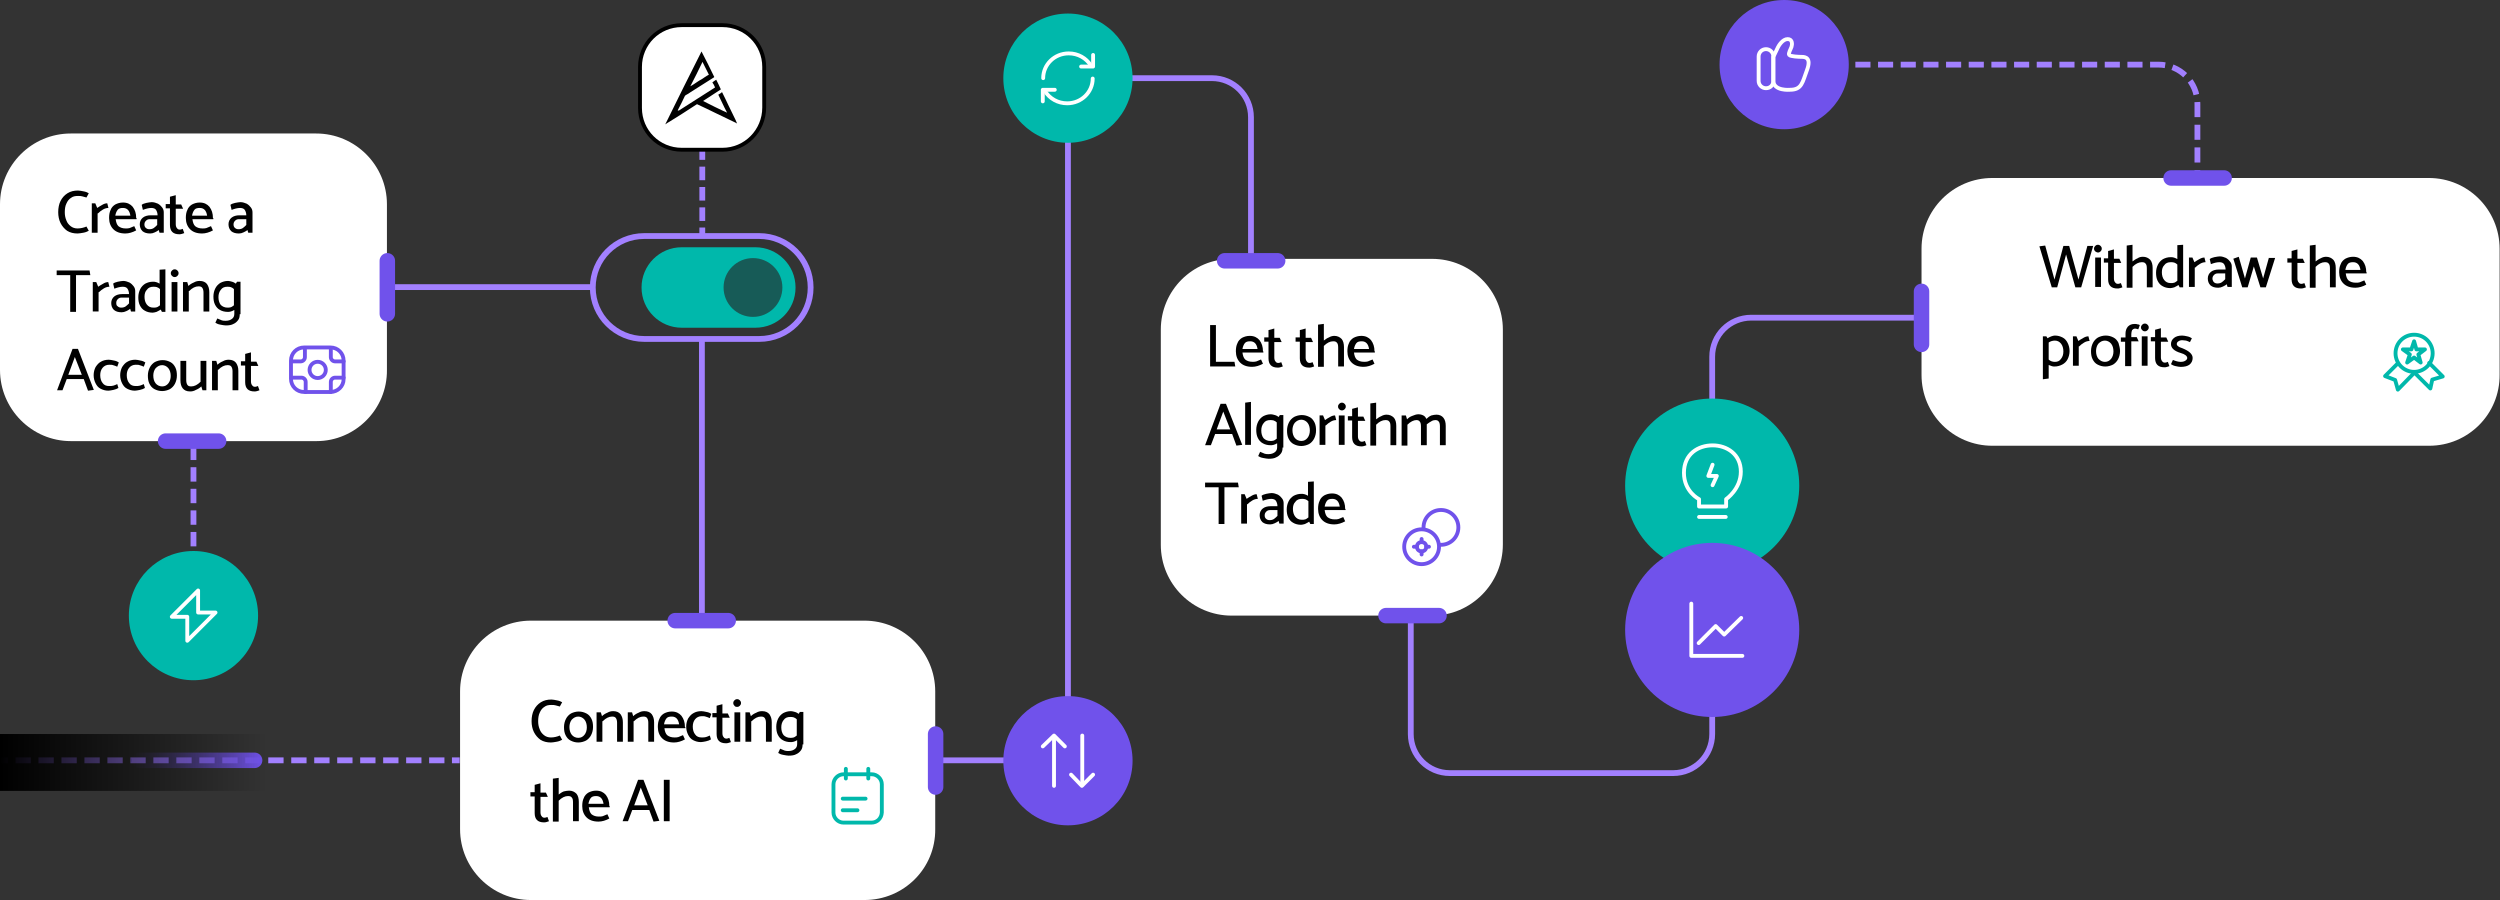 <svg xmlns="http://www.w3.org/2000/svg" xmlns:xlink="http://www.w3.org/1999/xlink" id="Ebene_1" x="0px" y="0px" viewBox="0 0 646.1 232.6" style="enable-background:new 0 0 646.1 232.6;" xml:space="preserve"><rect x="0" y="0" width="646.1" height="232.6" fill="#333333" stroke="none"/><style type="text/css">	.st0{fill:none;stroke:#A280FF;stroke-width:1.5;stroke-miterlimit:10;}	.st1{fill:none;stroke:#A280FF;stroke-width:1.5;stroke-miterlimit:10;stroke-dasharray:3.719,1.859;}	.st2{fill:#FFFFFF;}	.st3{enable-background:new    ;}	.st4{fill:none;stroke:#A280FF;stroke-width:1.5;stroke-linejoin:round;}	.st5{fill:none;stroke:#A280FF;stroke-width:1.5;stroke-linejoin:round;stroke-dasharray:3.959,1.98;}	.st6{fill:none;stroke:#A280FF;stroke-width:1.5;stroke-miterlimit:10;stroke-dasharray:3.906,1.953;}	.st7{fill:none;stroke:#A280FF;stroke-width:1.5;stroke-miterlimit:10;stroke-dasharray:3.509,1.754;}	.st8{fill:none;stroke:#7052EB;stroke-width:4;stroke-linecap:round;stroke-miterlimit:10;}	.st9{fill:none;stroke:url(#SVGID_1_);stroke-width:4;stroke-linecap:round;stroke-miterlimit:10;}	.st10{fill:#00B8AB;enable-background:new    ;}	.st11{fill:#7052EB;}	.st12{fill:#00B8AB;}	.st13{fill:#175B57;}	.st14{fill:#FFFFFF;stroke:#000000;stroke-miterlimit:10;}	.st15{fill:none;stroke:#FFFFFF;stroke-linecap:round;stroke-miterlimit:10;}	.st16{fill:none;stroke:#FFFFFF;stroke-linecap:round;stroke-linejoin:round;stroke-miterlimit:10;}	.st17{fill:none;stroke:#7052EB;stroke-linecap:round;stroke-linejoin:round;stroke-miterlimit:10;}	.st18{fill:none;stroke:#00B8AB;stroke-linecap:round;stroke-linejoin:round;stroke-miterlimit:10;}	.st19{fill:url(#SVGID_00000061450121101233678410000003142441866618802564_);}	.st20{fill:#E9E9E9;}			.st21{fill:none;stroke:url(#SVGID_00000083053607167881358070000012128546891201767298_);stroke-width:4;stroke-linecap:round;stroke-miterlimit:10;}	.st22{fill:url(#SVGID_00000099663086765236366100000010128027890890314147_);}</style><g>	<g>		<line class="st0" x1="50" y1="145.1" x2="50" y2="143.1"></line>		<line class="st1" x1="50" y1="141.2" x2="50" y2="114.3"></line>		<line class="st0" x1="50" y1="113.4" x2="50" y2="111.4"></line>	</g></g><path class="st0" d="M323.3,74.3l0-44c0-5.6-4.5-10.1-10.1-10.1l-25.4,0"></path><path class="st0" d="M364.6,159.1v21.6v9c0,5.6,4.5,10.1,10.1,10.1h21.7h14.3h21.7c5.6,0,10.1-4.5,10.1-10.1v-9"></path><path class="st2" d="M81.8,114H18.3C8.2,114,0,105.7,0,95.6V52.8c0-10.1,8.2-18.3,18.3-18.3h63.4c10.1,0,18.3,8.2,18.3,18.3v42.8 C100.1,105.7,91.9,114,81.8,114z"></path><path class="st2" d="M223.4,232.6h-86.2c-10.1,0-18.3-8.2-18.3-18.3v-35.6c0-10.1,8.2-18.3,18.3-18.3h86.2 c10.1,0,18.3,8.2,18.3,18.3v35.6C241.8,224.4,233.6,232.6,223.4,232.6z"></path><path class="st2" d="M627.8,115.2H514.9c-10.1,0-18.3-8.2-18.3-18.3V64.3c0-10.1,8.2-18.3,18.3-18.3h112.8 c10.1,0,18.3,8.2,18.3,18.3v32.5C646.1,107,637.9,115.2,627.8,115.2z"></path><path class="st2" d="M370.1,159.1h-51.8c-10.1,0-18.3-8.2-18.3-18.3V85.2c0-10.1,8.2-18.3,18.3-18.3h51.8c10.1,0,18.3,8.2,18.3,18.3 v55.5C388.4,150.8,380.2,159.1,370.1,159.1z"></path><g>	<g>		<g transform="translate(629.245, 122.243)">			<g>				<path d="M-606.3-72.3c-0.3-0.2-0.8-0.4-1.4-0.5c-0.5-0.1-1-0.2-1.4-0.2c-1,0-1.9,0.2-2.7,0.7c-0.8,0.5-1.4,1.2-1.8,2     c-0.4,0.8-0.6,1.8-0.6,2.9c0,1,0.2,2,0.6,2.8c0.4,0.8,1,1.5,1.7,2c0.8,0.5,1.7,0.7,2.7,0.7c0.4,0,0.9-0.1,1.5-0.2     c0.6-0.1,1-0.3,1.4-0.5l-0.6-1.1c-0.7,0.3-1.5,0.5-2.3,0.5c-0.7,0-1.3-0.2-1.8-0.6c-0.5-0.4-0.9-0.9-1.1-1.5     c-0.3-0.7-0.4-1.4-0.4-2.1c0-0.8,0.1-1.6,0.4-2.2c0.3-0.7,0.7-1.2,1.2-1.5c0.5-0.4,1.1-0.5,1.8-0.5c0.5,0,0.8,0,1.1,0.1     c0.3,0.1,0.7,0.2,1.1,0.3L-606.3-72.3z"></path>			</g>		</g>	</g>	<g>		<g transform="translate(635.524, 122.243)">			<g>				<path d="M-610.2-67.1c0.4-0.4,0.8-0.7,1.3-1c0.5-0.3,1-0.4,1.4-0.4l-0.3-1.2c-0.4,0-0.8,0.1-1.3,0.4c-0.5,0.3-0.9,0.5-1.3,0.8     l-0.5-1.2h-0.9v7.6h1.5V-67.1z"></path>			</g>		</g>	</g>	<g>		<g transform="translate(639.194, 122.243)">			<g>				<path d="M-604-65.9c0-1.2-0.3-2.1-0.9-2.9c-0.6-0.7-1.4-1.1-2.5-1.1c-0.8,0-1.4,0.2-2,0.5c-0.5,0.3-1,0.8-1.2,1.4     c-0.3,0.6-0.4,1.3-0.4,2.1c0,1.2,0.4,2.2,1.1,2.9c0.7,0.7,1.7,1.1,3.1,1.1c0.9,0,1.9-0.3,2.8-0.8l-0.5-1.1     c-0.5,0.2-0.9,0.4-1.2,0.5c-0.3,0.1-0.6,0.1-1,0.1c-0.8,0-1.4-0.2-1.9-0.6c-0.4-0.4-0.6-1-0.7-1.8h5.4V-65.9z M-609.4-66.5     c0.1-0.6,0.3-1.1,0.6-1.5c0.3-0.4,0.8-0.5,1.4-0.5c1.1,0,1.7,0.7,1.9,2H-609.4z"></path>			</g>		</g>	</g>	<g>		<g transform="translate(644.823, 122.243)">			<g>				<path d="M-607.9-68c0.8-0.3,1.5-0.5,2.2-0.5c0.6,0,1,0.2,1.2,0.5c0.2,0.3,0.4,0.8,0.4,1.4h-1.8c-0.8,0-1.5,0.2-2,0.6     c-0.5,0.4-0.8,1-0.8,1.7c0,0.7,0.2,1.3,0.7,1.8c0.5,0.4,1.1,0.6,2,0.6c0.4,0,0.8-0.1,1.2-0.3c0.4-0.2,0.8-0.4,1-0.6l0.2,0.7h1.1     v-5.2c0-0.5-0.1-0.9-0.4-1.3c-0.3-0.4-0.6-0.7-1.1-1c-0.5-0.2-1-0.4-1.6-0.4c-0.4,0-0.8,0.1-1.4,0.2c-0.5,0.1-1,0.3-1.2,0.5     L-607.9-68z M-607.5-64.2c0-0.4,0.1-0.7,0.4-1c0.3-0.3,0.6-0.4,1-0.4h1.9v1.5c-0.3,0.3-0.6,0.6-0.9,0.8     c-0.3,0.2-0.7,0.3-1.1,0.3c-0.4,0-0.7-0.1-1-0.4C-607.4-63.6-607.5-63.9-607.5-64.2z"></path>			</g>		</g>	</g>	<g>		<g transform="translate(650.323, 122.243)">			<g>				<path d="M-604.9-71.8l-1.5,0.4v1.9h-1.1l0,1.1h1.1v4.3c0,0.8,0.2,1.4,0.6,1.8c0.4,0.4,1,0.6,1.8,0.6c0.2,0,0.4,0,0.7-0.1     c0.2-0.1,0.4-0.1,0.6-0.2l-0.4-1.1c-0.3,0.1-0.5,0.2-0.7,0.2c-0.4,0-0.6-0.1-0.8-0.4c-0.2-0.2-0.3-0.6-0.3-1v-4h1.9l-0.5-1.1     h-1.4V-71.8z"></path>			</g>		</g>	</g>	<g>		<g transform="translate(654.029, 122.243)">			<g>				<path d="M-599-65.9c0-1.2-0.3-2.1-0.9-2.9c-0.6-0.7-1.4-1.1-2.5-1.1c-0.8,0-1.4,0.2-2,0.5c-0.5,0.3-1,0.8-1.2,1.4     c-0.3,0.6-0.4,1.3-0.4,2.1c0,1.2,0.4,2.2,1.1,2.9c0.7,0.7,1.7,1.1,3.1,1.1c0.9,0,1.9-0.3,2.8-0.8l-0.5-1.1     c-0.5,0.2-0.9,0.4-1.2,0.5c-0.3,0.1-0.6,0.1-1,0.1c-0.8,0-1.4-0.2-1.9-0.6c-0.4-0.4-0.6-1-0.7-1.8h5.4V-65.9z M-604.4-66.5     c0.1-0.6,0.3-1.1,0.6-1.5c0.3-0.4,0.8-0.5,1.4-0.5c1.1,0,1.7,0.7,1.9,2H-604.4z"></path>			</g>		</g>	</g>	<g>		<g transform="translate(662.054, 122.243)">			<g>				<path d="M-602.2-68c0.8-0.3,1.5-0.5,2.2-0.5c0.6,0,1,0.2,1.2,0.5c0.2,0.3,0.4,0.8,0.4,1.4h-1.8c-0.8,0-1.5,0.2-2,0.6     c-0.5,0.4-0.8,1-0.8,1.7c0,0.7,0.2,1.3,0.7,1.8c0.5,0.4,1.1,0.6,2,0.6c0.4,0,0.8-0.1,1.2-0.3c0.4-0.2,0.8-0.4,1-0.6l0.2,0.7h1.1     v-5.2c0-0.5-0.1-0.9-0.4-1.3c-0.3-0.4-0.6-0.7-1.1-1c-0.5-0.2-1-0.4-1.6-0.4c-0.4,0-0.8,0.1-1.4,0.2c-0.5,0.1-1,0.3-1.2,0.5     L-602.2-68z M-601.7-64.2c0-0.4,0.1-0.7,0.4-1c0.3-0.3,0.6-0.4,1-0.4h1.9v1.5c-0.3,0.3-0.6,0.6-0.9,0.8     c-0.3,0.2-0.7,0.3-1.1,0.3c-0.4,0-0.7-0.1-1-0.4C-601.6-63.6-601.7-63.9-601.7-64.2z"></path>			</g>		</g>	</g>	<g>		<g transform="translate(629.245, 137.505)">			<g>				<path d="M-614.6-66.4h3.5v9.5h1.5v-9.5h3.7l-0.2-1.2h-8.5V-66.4z"></path>			</g>		</g>	</g>	<g>		<g transform="translate(635.677, 137.505)">			<g>				<path d="M-610.1-62c0.4-0.4,0.8-0.7,1.3-1c0.5-0.3,1-0.4,1.4-0.4l-0.3-1.2c-0.4,0-0.8,0.1-1.3,0.4c-0.5,0.3-0.9,0.5-1.3,0.8     l-0.5-1.2h-0.9v7.6h1.5V-62z"></path>			</g>		</g>	</g>	<g>		<g transform="translate(639.347, 137.505)">			<g>				<path d="M-609.8-62.9c0.8-0.3,1.5-0.5,2.2-0.5c0.6,0,1,0.2,1.2,0.5c0.2,0.3,0.4,0.8,0.4,1.4h-1.8c-0.8,0-1.5,0.2-2,0.6     c-0.5,0.4-0.8,1-0.8,1.7c0,0.7,0.2,1.3,0.7,1.8c0.5,0.4,1.1,0.6,2,0.6c0.4,0,0.8-0.1,1.2-0.3c0.4-0.2,0.8-0.4,1-0.6l0.2,0.7h1.1     v-5.2c0-0.5-0.1-0.9-0.4-1.3c-0.3-0.4-0.6-0.7-1.1-1c-0.5-0.2-1-0.4-1.6-0.4c-0.4,0-0.8,0.1-1.4,0.2c-0.5,0.1-1,0.3-1.2,0.5     L-609.8-62.9z M-609.3-59.2c0-0.4,0.1-0.7,0.4-1c0.3-0.3,0.6-0.4,1-0.4h1.9v1.5c-0.3,0.3-0.6,0.6-0.9,0.8     c-0.3,0.2-0.7,0.3-1.1,0.3c-0.4,0-0.7-0.1-1-0.4C-609.2-58.5-609.3-58.8-609.3-59.2z"></path>			</g>		</g>	</g>	<g>		<g transform="translate(644.847, 137.505)">			<g>				<path d="M-602.1-56.9h-0.9l-0.3-0.6c-0.3,0.2-0.7,0.4-1.1,0.6c-0.4,0.1-0.7,0.2-1,0.2c-0.8,0-1.5-0.2-2-0.5     c-0.6-0.3-1-0.8-1.3-1.4c-0.3-0.6-0.4-1.3-0.4-2.1c0-0.8,0.2-1.5,0.5-2.1c0.3-0.6,0.8-1.1,1.3-1.4c0.6-0.3,1.2-0.5,2-0.5     c0.2,0,0.5,0,0.8,0.1c0.3,0.1,0.6,0.2,0.9,0.4v-3.6l1.5-0.1V-56.9z M-607.5-60.8c0,0.8,0.2,1.5,0.6,2c0.4,0.5,0.9,0.8,1.7,0.8     c0.3,0,0.6,0,0.9-0.1c0.3-0.1,0.5-0.3,0.8-0.5v-4.2c-0.2-0.2-0.5-0.4-0.8-0.5c-0.3-0.1-0.6-0.1-0.9-0.1c-0.7,0-1.3,0.2-1.7,0.8     C-607.3-62.2-607.5-61.6-607.5-60.8z"></path>			</g>		</g>	</g>	<g>		<g transform="translate(650.948, 137.505)">			<g>				<path d="M-605.8-65.9c0.3,0,0.5-0.1,0.7-0.3c0.2-0.2,0.3-0.4,0.3-0.7c0-0.3-0.1-0.5-0.3-0.7c-0.2-0.2-0.4-0.3-0.7-0.3     c-0.3,0-0.5,0.1-0.7,0.3c-0.2,0.2-0.3,0.4-0.3,0.7c0,0.3,0.1,0.5,0.3,0.7C-606.3-66-606.1-65.9-605.8-65.9z M-606.6-64.6v7.6     h1.5v-7.6H-606.6z"></path>			</g>		</g>	</g>	<g>		<g transform="translate(653.191, 137.505)">			<g>				<path d="M-604.3-62.3c0.4-0.4,0.8-0.7,1.2-0.9c0.4-0.2,0.8-0.3,1.2-0.3c0.5,0,0.8,0.1,1,0.4c0.2,0.3,0.3,0.7,0.3,1.2v4.9h1.5v-5     c0-0.9-0.2-1.5-0.6-2.1c-0.4-0.5-1-0.8-1.9-0.8c-0.5,0-1,0.1-1.5,0.4c-0.5,0.2-1,0.5-1.4,0.9l-0.3-1h-1.1v7.6h1.5V-62.3z"></path>			</g>		</g>	</g>	<g>		<g transform="translate(659.257, 137.505)">			<g>				<path d="M-597.3-56.3c0,0.6-0.1,1.1-0.4,1.5c-0.3,0.4-0.7,0.8-1.2,1c-0.5,0.3-1.2,0.4-2,0.4c-0.4,0-0.8-0.1-1.4-0.2     c-0.6-0.1-1-0.3-1.3-0.5l0.5-1.1c0.5,0.2,0.9,0.4,1.2,0.5c0.3,0.1,0.6,0.1,1,0.1c0.7,0,1.2-0.2,1.6-0.5c0.4-0.3,0.6-0.7,0.6-1.3     v-1c-0.3,0.2-0.6,0.3-0.9,0.4c-0.3,0.1-0.6,0.1-0.8,0.1c-0.8,0-1.5-0.2-2-0.5c-0.6-0.3-1-0.8-1.3-1.4c-0.3-0.6-0.4-1.3-0.4-2.1     c0-0.8,0.2-1.5,0.5-2.1c0.3-0.6,0.8-1.1,1.3-1.4c0.6-0.3,1.2-0.5,2-0.5c0.3,0,0.6,0.1,1,0.2s0.7,0.3,1,0.5l0.3-0.5h0.9V-56.3z      M-600.5-58c0.3,0,0.6,0,0.9-0.1c0.3-0.1,0.5-0.3,0.8-0.5v-4.2c-0.2-0.2-0.5-0.4-0.8-0.5c-0.3-0.1-0.6-0.1-0.9-0.1     c-0.7,0-1.3,0.2-1.7,0.8c-0.4,0.5-0.6,1.1-0.6,1.9c0,0.8,0.2,1.5,0.6,2C-601.8-58.3-601.2-58-600.5-58z"></path>			</g>		</g>	</g>	<g>		<g transform="translate(629.245, 152.766)">			<g>				<path d="M-613.1-51.9l1.1-2.9h4.4l1.1,3l1.5-0.2l-4.1-10.6h-1.4l-4,10.7H-613.1z M-609.9-60.5l1.8,4.6h-3.5L-609.9-60.5z"></path>			</g>		</g>	</g>	<g>		<g transform="translate(636.303, 152.766)">			<g>				<path d="M-606-53.5c-0.4,0.2-0.7,0.3-1,0.4c-0.3,0.1-0.7,0.1-1.1,0.1c-0.7,0-1.3-0.2-1.7-0.8c-0.4-0.5-0.6-1.2-0.6-2     c0-0.8,0.2-1.4,0.6-1.9c0.4-0.5,1-0.8,1.7-0.8c0.4,0,0.8,0,1,0.1c0.3,0.1,0.7,0.2,1.1,0.4l0.4-1.1c-0.3-0.2-0.7-0.4-1.3-0.5     c-0.5-0.1-0.9-0.2-1.3-0.2c-0.8,0-1.5,0.2-2,0.5c-0.6,0.3-1,0.8-1.4,1.4c-0.3,0.6-0.5,1.3-0.5,2.1c0,0.8,0.2,1.5,0.5,2.1     c0.3,0.6,0.7,1.1,1.3,1.4c0.6,0.3,1.2,0.5,2,0.5c0.3,0,0.8-0.1,1.3-0.2c0.5-0.1,1-0.3,1.3-0.5L-606-53.5z"></path>			</g>		</g>	</g>	<g>		<g transform="translate(641.46, 152.766)">			<g>				<path d="M-604.3-53.5c-0.4,0.2-0.7,0.3-1,0.4c-0.3,0.1-0.7,0.1-1.1,0.1c-0.7,0-1.3-0.2-1.7-0.8c-0.4-0.5-0.6-1.2-0.6-2     c0-0.8,0.2-1.4,0.6-1.9c0.4-0.5,1-0.8,1.7-0.8c0.4,0,0.8,0,1,0.1c0.3,0.1,0.7,0.2,1.1,0.4l0.4-1.1c-0.3-0.2-0.7-0.4-1.3-0.5     c-0.5-0.1-0.9-0.2-1.3-0.2c-0.8,0-1.5,0.2-2,0.5c-0.6,0.3-1,0.8-1.4,1.4c-0.3,0.6-0.5,1.3-0.5,2.1c0,0.8,0.2,1.5,0.5,2.1     c0.3,0.6,0.7,1.1,1.3,1.4c0.6,0.3,1.2,0.5,2,0.5c0.3,0,0.8-0.1,1.3-0.2c0.5-0.1,1-0.3,1.3-0.5L-604.3-53.5z"></path>			</g>		</g>	</g>	<g>		<g transform="translate(646.617, 152.766)">			<g>				<path d="M-600.9-55.7c0,0.8-0.2,1.5-0.5,2.1c-0.3,0.6-0.8,1.1-1.3,1.4c-0.6,0.3-1.3,0.5-2,0.5c-0.8,0-1.4-0.2-2-0.5     c-0.6-0.3-1-0.8-1.3-1.4c-0.3-0.6-0.4-1.3-0.4-2.1c0-0.8,0.2-1.5,0.5-2.1c0.3-0.6,0.8-1.1,1.3-1.4c0.6-0.3,1.3-0.5,2-0.5     c0.8,0,1.4,0.2,2,0.5c0.6,0.3,1,0.8,1.3,1.4C-601-57.2-600.9-56.5-600.9-55.7z M-604.7-52.9c0.7,0,1.2-0.3,1.6-0.8     c0.4-0.5,0.6-1.2,0.6-1.9c0-0.8-0.2-1.5-0.6-2c-0.4-0.5-1-0.8-1.6-0.8c-0.7,0-1.2,0.3-1.7,0.8c-0.4,0.5-0.6,1.2-0.6,1.9     c0,0.8,0.2,1.5,0.6,2C-606-53.2-605.4-52.9-604.7-52.9z"></path>			</g>		</g>	</g>	<g>		<g transform="translate(652.73, 152.766)">			<g>				<path d="M-600.9-54.1c-0.4,0.4-0.8,0.7-1.2,0.9c-0.4,0.2-0.8,0.3-1.2,0.3c-0.5,0-0.8-0.1-1-0.4c-0.2-0.3-0.3-0.7-0.3-1.3v-4.9     h-1.5v5c0,0.9,0.2,1.6,0.6,2.1c0.4,0.5,1,0.8,1.9,0.8c0.5,0,1-0.1,1.5-0.4c0.5-0.2,1-0.5,1.4-0.9l0.3,1h1v-7.6h-1.5V-54.1z"></path>			</g>		</g>	</g>	<g>		<g transform="translate(658.796, 152.766)">			<g>				<path d="M-602.4-57.2c0.4-0.4,0.8-0.7,1.2-0.9c0.4-0.2,0.8-0.3,1.2-0.3c0.5,0,0.8,0.1,1,0.4c0.2,0.3,0.3,0.7,0.3,1.2v4.9h1.5v-5     c0-0.9-0.2-1.5-0.6-2.1c-0.4-0.5-1-0.8-1.9-0.8c-0.5,0-1,0.1-1.5,0.4c-0.5,0.2-1,0.5-1.4,0.9l-0.3-1h-1.1v7.6h1.5V-57.2z"></path>			</g>		</g>	</g>	<g>		<g transform="translate(664.862, 152.766)">			<g>				<path d="M-600-61.7l-1.5,0.4v1.9h-1.1l0,1.1h1.1v4.3c0,0.8,0.2,1.4,0.6,1.8c0.4,0.4,1,0.6,1.8,0.6c0.2,0,0.4,0,0.7-0.1     c0.2-0.1,0.4-0.1,0.6-0.2l-0.4-1.1c-0.3,0.1-0.5,0.2-0.7,0.2c-0.4,0-0.6-0.1-0.8-0.4c-0.2-0.2-0.3-0.6-0.3-1v-4h1.9l-0.5-1.1     h-1.4V-61.7z"></path>			</g>		</g>	</g></g><g>	<g>		<g transform="translate(720.982, 220.889)">			<g>				<path d="M-575.7-39.4c-0.3-0.2-0.8-0.4-1.4-0.5c-0.5-0.1-1-0.2-1.4-0.2c-1,0-1.9,0.2-2.7,0.7c-0.8,0.5-1.4,1.2-1.8,2     c-0.4,0.8-0.6,1.8-0.6,2.9c0,1,0.2,2,0.6,2.8c0.4,0.8,1,1.5,1.7,2c0.8,0.5,1.7,0.7,2.7,0.7c0.4,0,0.9-0.1,1.5-0.2     c0.6-0.1,1-0.3,1.4-0.5l-0.6-1.1c-0.7,0.3-1.5,0.5-2.3,0.5c-0.7,0-1.3-0.2-1.8-0.6c-0.5-0.4-0.9-0.9-1.1-1.5     c-0.3-0.7-0.4-1.4-0.4-2.1c0-0.8,0.1-1.6,0.4-2.2c0.3-0.7,0.7-1.2,1.2-1.5c0.5-0.4,1.1-0.5,1.8-0.5c0.5,0,0.8,0,1.1,0.1     c0.3,0.1,0.7,0.2,1.1,0.3L-575.7-39.4z"></path>			</g>		</g>	</g>	<g>		<g transform="translate(727.262, 220.889)">			<g>				<path d="M-574-33c0,0.8-0.2,1.5-0.5,2.1c-0.3,0.6-0.8,1.1-1.3,1.4c-0.6,0.3-1.3,0.5-2,0.5c-0.8,0-1.4-0.2-2-0.5     c-0.6-0.3-1-0.8-1.3-1.4c-0.3-0.6-0.4-1.3-0.4-2.1c0-0.8,0.2-1.5,0.5-2.1c0.3-0.6,0.8-1.1,1.3-1.4c0.6-0.3,1.3-0.5,2-0.5     c0.8,0,1.4,0.2,2,0.5c0.6,0.3,1,0.8,1.3,1.4C-574.1-34.5-574-33.8-574-33z M-577.8-30.2c0.7,0,1.2-0.3,1.6-0.8     c0.4-0.5,0.6-1.2,0.6-1.9c0-0.8-0.2-1.5-0.6-2c-0.4-0.5-1-0.8-1.6-0.8c-0.7,0-1.2,0.3-1.7,0.8c-0.4,0.5-0.6,1.2-0.6,1.9     c0,0.8,0.2,1.5,0.6,2C-579.1-30.5-578.5-30.2-577.8-30.2z"></path>			</g>		</g>	</g>	<g>		<g transform="translate(733.376, 220.889)">			<g>				<path d="M-577.6-34.5c0.4-0.4,0.8-0.7,1.2-0.9c0.4-0.2,0.8-0.3,1.2-0.3c0.5,0,0.8,0.1,1,0.4c0.2,0.3,0.3,0.7,0.3,1.2v4.9h1.5v-5     c0-0.9-0.2-1.5-0.6-2.1c-0.4-0.5-1-0.8-1.9-0.8c-0.5,0-1,0.1-1.5,0.4c-0.5,0.2-1,0.5-1.4,0.9l-0.3-1h-1.1v7.6h1.5V-34.5z"></path>			</g>		</g>	</g>	<g>		<g transform="translate(739.444, 220.889)">			<g>				<path d="M-575.6-34.5c0.4-0.4,0.8-0.7,1.2-0.9c0.4-0.2,0.8-0.3,1.2-0.3c0.5,0,0.8,0.1,1,0.4c0.2,0.3,0.3,0.7,0.3,1.2v4.9h1.5v-5     c0-0.9-0.2-1.5-0.6-2.1c-0.4-0.5-1-0.8-1.9-0.8c-0.5,0-1,0.1-1.5,0.4c-0.5,0.2-1,0.5-1.4,0.9l-0.3-1h-1.1v7.6h1.5V-34.5z"></path>			</g>		</g>	</g>	<g>		<g transform="translate(745.511, 220.889)">			<g>				<path d="M-568.5-33c0-1.2-0.3-2.1-0.9-2.9c-0.6-0.7-1.4-1.1-2.5-1.1c-0.8,0-1.4,0.2-2,0.5c-0.5,0.3-1,0.8-1.2,1.4     c-0.3,0.6-0.4,1.3-0.4,2.1c0,1.2,0.4,2.2,1.1,2.9c0.7,0.7,1.7,1.1,3.1,1.1c0.9,0,1.9-0.3,2.8-0.8l-0.5-1.1     c-0.5,0.2-0.9,0.4-1.2,0.5c-0.3,0.1-0.6,0.1-1,0.1c-0.8,0-1.4-0.2-1.9-0.6c-0.4-0.4-0.6-1-0.7-1.8h5.4V-33z M-573.9-33.7     c0.1-0.6,0.3-1.1,0.6-1.5c0.3-0.4,0.8-0.5,1.4-0.5c1.1,0,1.7,0.7,1.9,2H-573.9z"></path>			</g>		</g>	</g>	<g>		<g transform="translate(751.142, 220.889)">			<g>				<path d="M-567.7-30.8c-0.4,0.2-0.7,0.3-1,0.4c-0.3,0.1-0.7,0.1-1.1,0.1c-0.7,0-1.3-0.2-1.7-0.8c-0.4-0.5-0.6-1.2-0.6-2     c0-0.8,0.2-1.4,0.6-1.9c0.4-0.5,1-0.8,1.7-0.8c0.4,0,0.8,0,1,0.1c0.3,0.1,0.7,0.2,1.1,0.4l0.4-1.1c-0.3-0.2-0.7-0.4-1.3-0.5     c-0.5-0.1-0.9-0.2-1.3-0.2c-0.8,0-1.5,0.2-2,0.5c-0.6,0.3-1,0.8-1.4,1.4c-0.3,0.6-0.5,1.3-0.5,2.1c0,0.8,0.2,1.5,0.5,2.1     c0.3,0.6,0.7,1.1,1.3,1.4c0.6,0.3,1.2,0.5,2,0.5c0.3,0,0.8-0.1,1.3-0.2c0.5-0.1,1-0.3,1.3-0.5L-567.7-30.8z"></path>			</g>		</g>	</g>	<g>		<g transform="translate(756.3, 220.889)">			<g>				<path d="M-569.6-38.9l-1.5,0.4v1.9h-1.1l0,1.1h1.1v4.3c0,0.8,0.2,1.4,0.6,1.8c0.4,0.4,1,0.6,1.8,0.6c0.2,0,0.4,0,0.7-0.1     c0.2-0.1,0.4-0.1,0.6-0.2l-0.4-1.1c-0.3,0.1-0.5,0.2-0.7,0.2c-0.4,0-0.6-0.1-0.8-0.4c-0.2-0.2-0.3-0.6-0.3-1v-4h1.9l-0.5-1.1     h-1.4V-38.9z"></path>			</g>		</g>	</g>	<g>		<g transform="translate(760.007, 220.889)">			<g>				<path d="M-569.5-38.2c0.3,0,0.5-0.1,0.7-0.3c0.2-0.2,0.3-0.4,0.3-0.7c0-0.3-0.1-0.5-0.3-0.7c-0.2-0.2-0.4-0.3-0.7-0.3     c-0.3,0-0.5,0.1-0.7,0.3c-0.2,0.2-0.3,0.4-0.3,0.7c0,0.3,0.1,0.5,0.3,0.7C-570-38.2-569.7-38.2-569.5-38.2z M-570.2-36.8v7.6     h1.5v-7.6H-570.2z"></path>			</g>		</g>	</g>	<g>		<g transform="translate(762.25, 220.889)">			<g>				<path d="M-568-34.5c0.4-0.4,0.8-0.7,1.2-0.9c0.4-0.2,0.8-0.3,1.2-0.3c0.5,0,0.8,0.1,1,0.4c0.2,0.3,0.3,0.7,0.3,1.2v4.9h1.5v-5     c0-0.9-0.2-1.5-0.6-2.1c-0.4-0.5-1-0.8-1.9-0.8c-0.5,0-1,0.1-1.5,0.4c-0.5,0.2-1,0.5-1.4,0.9l-0.3-1h-1.1v7.6h1.5V-34.5z"></path>			</g>		</g>	</g>	<g>		<g transform="translate(768.317, 220.889)">			<g>				<path d="M-560.9-28.5c0,0.6-0.1,1.1-0.4,1.5c-0.3,0.4-0.7,0.8-1.2,1c-0.5,0.3-1.2,0.4-2,0.4c-0.4,0-0.8-0.1-1.4-0.2     c-0.6-0.1-1-0.3-1.3-0.5l0.5-1.1c0.5,0.2,0.9,0.4,1.2,0.5c0.3,0.1,0.6,0.1,1,0.1c0.7,0,1.2-0.2,1.6-0.5c0.4-0.3,0.6-0.7,0.6-1.3     v-1c-0.3,0.2-0.6,0.3-0.9,0.4c-0.3,0.1-0.6,0.1-0.8,0.1c-0.8,0-1.5-0.2-2-0.5c-0.6-0.3-1-0.8-1.3-1.4c-0.3-0.6-0.4-1.3-0.4-2.1     c0-0.8,0.2-1.5,0.5-2.1c0.3-0.6,0.8-1.1,1.3-1.4c0.6-0.3,1.2-0.5,2-0.5c0.3,0,0.6,0.1,1,0.2s0.7,0.3,1,0.5l0.3-0.5h0.9V-28.5z      M-564.1-30.2c0.3,0,0.6,0,0.9-0.1c0.3-0.1,0.5-0.3,0.8-0.5v-4.2c-0.2-0.2-0.5-0.4-0.8-0.5c-0.3-0.1-0.6-0.1-0.9-0.1     c-0.7,0-1.3,0.2-1.7,0.8c-0.4,0.5-0.6,1.1-0.6,1.9c0,0.8,0.2,1.5,0.6,2C-565.4-30.5-564.8-30.2-564.1-30.2z"></path>			</g>		</g>	</g>	<g>		<g transform="translate(720.982, 236.235)">			<g>				<path d="M-581.3-33.8l-1.5,0.4v1.9h-1.1l0,1.1h1.1v4.3c0,0.8,0.2,1.4,0.6,1.8c0.4,0.4,1,0.6,1.8,0.6c0.2,0,0.4,0,0.7-0.1     c0.2-0.1,0.4-0.1,0.6-0.2l-0.4-1.1c-0.3,0.1-0.5,0.2-0.7,0.2c-0.4,0-0.6-0.1-0.8-0.4c-0.2-0.2-0.3-0.6-0.3-1v-4h1.9l-0.5-1.1     h-1.4V-33.8z"></path>			</g>		</g>	</g>	<g>		<g transform="translate(724.688, 236.235)">			<g>				<path d="M-577.6-31.9c0.8,0,1.4,0.3,1.9,0.8c0.4,0.5,0.6,1.2,0.6,2.1v5h-1.5v-4.9c0-0.6-0.1-1-0.3-1.2c-0.2-0.3-0.5-0.4-1-0.4     c-0.4,0-0.8,0.1-1.2,0.3c-0.4,0.2-0.8,0.5-1.2,0.9v5.4h-1.5V-35l1.5-0.2v4.3c0.4-0.3,0.8-0.6,1.3-0.8     C-578.5-31.8-578.1-31.9-577.6-31.9z"></path>			</g>		</g>	</g>	<g>		<g transform="translate(730.874, 236.235)">			<g>				<path d="M-573.4-27.9c0-1.2-0.3-2.1-0.9-2.9c-0.6-0.7-1.4-1.1-2.5-1.1c-0.8,0-1.4,0.2-2,0.5c-0.5,0.3-1,0.8-1.2,1.4     c-0.3,0.6-0.4,1.3-0.4,2.1c0,1.2,0.4,2.2,1.1,2.9c0.7,0.7,1.7,1.1,3.1,1.1c0.9,0,1.9-0.3,2.8-0.8l-0.5-1.1     c-0.5,0.2-0.9,0.4-1.2,0.5c-0.3,0.1-0.6,0.1-1,0.1c-0.8,0-1.4-0.2-1.9-0.6c-0.4-0.4-0.6-1-0.7-1.8h5.4V-27.9z M-578.8-28.5     c0.1-0.6,0.3-1.1,0.6-1.5c0.3-0.4,0.8-0.5,1.4-0.5c1.1,0,1.7,0.7,1.9,2H-578.8z"></path>			</g>		</g>	</g>	<g>		<g transform="translate(738.901, 236.235)">			<g>				<path d="M-576.6-24l1.1-2.9h4.4l1.1,3l1.5-0.2l-4.1-10.6h-1.4l-4,10.7H-576.6z M-573.3-32.7l1.8,4.6h-3.5L-573.3-32.7z"></path>			</g>		</g>	</g>	<g>		<g transform="translate(745.96, 236.235)">			<g>				<path d="M-574.4-34.7V-24h1.5v-10.7H-574.4z"></path>			</g>		</g>	</g></g><g>	<g>		<g transform="translate(851.841, 148.104)">			<g>				<path d="M-537.6-64.1h-1.5v10.7h6.5l-0.2-1.2h-4.8V-64.1z"></path>			</g>		</g>	</g>	<g>		<g transform="translate(857.6, 148.104)">			<g>				<path d="M-531.2-57.3c0-1.2-0.3-2.1-0.9-2.9c-0.6-0.7-1.4-1.1-2.5-1.1c-0.8,0-1.4,0.2-2,0.5c-0.5,0.3-1,0.8-1.2,1.4     c-0.3,0.6-0.4,1.3-0.4,2.1c0,1.2,0.4,2.2,1.1,2.9c0.7,0.7,1.7,1.1,3.1,1.1c0.9,0,1.9-0.3,2.8-0.8l-0.5-1.1     c-0.5,0.2-0.9,0.4-1.2,0.5c-0.3,0.1-0.6,0.1-1,0.1c-0.8,0-1.4-0.2-1.9-0.6c-0.4-0.4-0.6-1-0.7-1.8h5.4V-57.3z M-536.5-57.9     c0.1-0.6,0.3-1.1,0.6-1.5c0.3-0.4,0.8-0.5,1.4-0.5c1.1,0,1.7,0.7,1.9,2H-536.5z"></path>			</g>		</g>	</g>	<g>		<g transform="translate(863.23, 148.104)">			<g>				<path d="M-533.9-63.2l-1.5,0.4v1.9h-1.1l0,1.1h1.1v4.3c0,0.8,0.2,1.4,0.6,1.8c0.4,0.4,1,0.6,1.8,0.6c0.2,0,0.4,0,0.7-0.1     c0.2-0.1,0.4-0.1,0.6-0.2l-0.4-1.1c-0.3,0.1-0.5,0.2-0.7,0.2c-0.4,0-0.6-0.1-0.8-0.4c-0.2-0.2-0.3-0.6-0.3-1v-4h1.9l-0.5-1.1     h-1.4V-63.2z"></path>			</g>		</g>	</g>	<g>		<g transform="translate(869.331, 148.104)">			<g>				<path d="M-531.9-63.2l-1.5,0.4v1.9h-1.1l0,1.1h1.1v4.3c0,0.8,0.2,1.4,0.6,1.8c0.4,0.4,1,0.6,1.8,0.6c0.2,0,0.4,0,0.7-0.1     c0.2-0.1,0.4-0.1,0.6-0.2l-0.4-1.1c-0.3,0.1-0.5,0.2-0.7,0.2c-0.4,0-0.6-0.1-0.8-0.4c-0.2-0.2-0.3-0.6-0.3-1v-4h1.9l-0.5-1.1     h-1.4V-63.2z"></path>			</g>		</g>	</g>	<g>		<g transform="translate(873.037, 148.104)">			<g>				<path d="M-528.2-61.3c0.8,0,1.4,0.3,1.9,0.8c0.4,0.5,0.6,1.2,0.6,2.1v5h-1.5v-4.9c0-0.6-0.1-1-0.3-1.2c-0.2-0.3-0.5-0.4-1-0.4     c-0.4,0-0.8,0.1-1.2,0.3c-0.4,0.2-0.8,0.5-1.2,0.9v5.4h-1.5v-10.9l1.5-0.2v4.3c0.4-0.3,0.8-0.6,1.3-0.8     C-529.1-61.2-528.6-61.3-528.2-61.3z"></path>			</g>		</g>	</g>	<g>		<g transform="translate(879.221, 148.104)">			<g>				<path d="M-524-57.3c0-1.2-0.3-2.1-0.9-2.9c-0.6-0.7-1.4-1.1-2.5-1.1c-0.8,0-1.4,0.2-2,0.5c-0.5,0.3-1,0.8-1.2,1.4     c-0.3,0.6-0.4,1.3-0.4,2.1c0,1.2,0.4,2.2,1.1,2.9c0.7,0.7,1.7,1.1,3.1,1.1c0.9,0,1.9-0.3,2.8-0.8l-0.5-1.1     c-0.5,0.2-0.9,0.4-1.2,0.5c-0.3,0.1-0.6,0.1-1,0.1c-0.8,0-1.4-0.2-1.9-0.6c-0.4-0.4-0.6-1-0.7-1.8h5.4V-57.3z M-529.3-57.9     c0.1-0.6,0.3-1.1,0.6-1.5c0.3-0.4,0.8-0.5,1.4-0.5c1.1,0,1.7,0.7,1.9,2H-529.3z"></path>			</g>		</g>	</g>	<g>		<g transform="translate(851.841, 163.365)">			<g>				<path d="M-538.9-48.3l1.1-2.9h4.4l1.1,3l1.5-0.2L-535-59h-1.4l-4,10.7H-538.9z M-535.7-57l1.8,4.6h-3.5L-535.7-57z"></path>			</g>		</g>	</g>	<g>		<g transform="translate(858.898, 163.365)">			<g>				<path d="M-537.1-59.3v10.9h1.5v-11.1L-537.1-59.3z"></path>			</g>		</g>	</g>	<g>		<g transform="translate(861.365, 163.365)">			<g>				<path d="M-529.9-47.7c0,0.6-0.1,1.1-0.4,1.5c-0.3,0.4-0.7,0.8-1.2,1c-0.5,0.3-1.2,0.4-2,0.4c-0.4,0-0.8-0.1-1.4-0.2     c-0.6-0.1-1-0.3-1.3-0.5l0.5-1.1c0.5,0.2,0.9,0.4,1.2,0.5c0.3,0.1,0.6,0.1,1,0.1c0.7,0,1.2-0.2,1.6-0.5c0.4-0.3,0.6-0.7,0.6-1.3     v-1c-0.3,0.2-0.6,0.3-0.9,0.4c-0.3,0.1-0.6,0.1-0.8,0.1c-0.8,0-1.5-0.2-2-0.5c-0.6-0.3-1-0.8-1.3-1.4c-0.3-0.6-0.4-1.3-0.4-2.1     c0-0.8,0.2-1.5,0.5-2.1c0.3-0.6,0.8-1.1,1.3-1.4c0.6-0.3,1.2-0.5,2-0.5c0.3,0,0.6,0.1,1,0.2s0.7,0.3,1,0.5l0.3-0.5h0.9V-47.7z      M-533.1-49.4c0.3,0,0.6,0,0.9-0.1c0.3-0.1,0.5-0.3,0.8-0.5v-4.2c-0.2-0.2-0.5-0.4-0.8-0.5c-0.3-0.1-0.6-0.1-0.9-0.1     c-0.7,0-1.3,0.2-1.7,0.8c-0.4,0.5-0.6,1.1-0.6,1.9c0,0.8,0.2,1.5,0.6,2C-534.4-49.7-533.8-49.4-533.1-49.4z"></path>			</g>		</g>	</g>	<g>		<g transform="translate(867.419, 163.365)">			<g>				<path d="M-527.3-52.1c0,0.8-0.2,1.5-0.5,2.1c-0.3,0.6-0.8,1.1-1.3,1.4c-0.6,0.3-1.3,0.5-2,0.5c-0.8,0-1.4-0.2-2-0.5     c-0.6-0.3-1-0.8-1.3-1.4c-0.3-0.6-0.4-1.3-0.4-2.1s0.2-1.5,0.5-2.1c0.3-0.6,0.8-1.1,1.3-1.4c0.6-0.3,1.3-0.5,2-0.5     c0.8,0,1.4,0.2,2,0.5c0.6,0.3,1,0.8,1.3,1.4C-527.4-53.6-527.3-52.9-527.3-52.1z M-531.1-49.4c0.7,0,1.2-0.3,1.6-0.8     c0.4-0.5,0.6-1.2,0.6-1.9c0-0.8-0.2-1.5-0.6-2c-0.4-0.5-1-0.8-1.6-0.8c-0.7,0-1.2,0.3-1.7,0.8c-0.4,0.5-0.6,1.2-0.6,1.9     c0,0.8,0.2,1.5,0.6,2C-532.4-49.7-531.8-49.4-531.1-49.4z"></path>			</g>		</g>	</g>	<g>		<g transform="translate(873.532, 163.365)">			<g>				<path d="M-530.9-53.4c0.4-0.4,0.8-0.7,1.3-1c0.5-0.3,1-0.4,1.4-0.4l-0.3-1.2c-0.4,0-0.8,0.1-1.3,0.4c-0.5,0.3-0.9,0.5-1.3,0.8     l-0.5-1.2h-0.9v7.6h1.5V-53.4z"></path>			</g>		</g>	</g>	<g>		<g transform="translate(877.203, 163.365)">			<g>				<path d="M-530.4-57.3c0.3,0,0.5-0.1,0.7-0.3c0.2-0.2,0.3-0.4,0.3-0.7c0-0.3-0.1-0.5-0.3-0.7c-0.2-0.2-0.4-0.3-0.7-0.3     c-0.3,0-0.5,0.1-0.7,0.3c-0.2,0.2-0.3,0.4-0.3,0.7c0,0.3,0.1,0.5,0.3,0.7C-530.9-57.4-530.7-57.3-530.4-57.3z M-531.2-56v7.6     h1.5V-56H-531.2z"></path>			</g>		</g>	</g>	<g>		<g transform="translate(879.445, 163.365)">			<g>				<path d="M-528.5-58.1l-1.5,0.4v1.9h-1.1l0,1.1h1.1v4.3c0,0.8,0.2,1.4,0.6,1.8c0.4,0.4,1,0.6,1.8,0.6c0.2,0,0.4,0,0.7-0.1     c0.2-0.1,0.4-0.1,0.6-0.2l-0.4-1.1c-0.3,0.1-0.5,0.2-0.7,0.2c-0.4,0-0.6-0.1-0.8-0.4c-0.2-0.2-0.3-0.6-0.3-1v-4h1.9l-0.5-1.1     h-1.4V-58.1z"></path>			</g>		</g>	</g>	<g>		<g transform="translate(883.151, 163.365)">			<g>				<path d="M-524.8-56.2c0.8,0,1.4,0.3,1.9,0.8c0.4,0.5,0.6,1.2,0.6,2.1v5h-1.5v-4.9c0-0.6-0.1-1-0.3-1.2c-0.2-0.3-0.5-0.4-1-0.4     c-0.4,0-0.8,0.1-1.2,0.3c-0.4,0.2-0.8,0.5-1.2,0.9v5.4h-1.5v-10.9l1.5-0.2v4.3c0.4-0.3,0.8-0.6,1.3-0.8     C-525.7-56.1-525.2-56.2-524.8-56.2z"></path>			</g>		</g>	</g>	<g>		<g transform="translate(889.335, 163.365)">			<g>				<path d="M-518.1-56.2c0.8,0,1.4,0.3,1.8,0.8c0.4,0.5,0.6,1.2,0.6,2.1v5h-1.5v-4.9c0-0.5-0.1-1-0.3-1.2c-0.2-0.3-0.5-0.4-0.9-0.4     c-0.3,0-0.7,0.1-1,0.3c-0.4,0.2-0.8,0.5-1.2,0.8c0,0.1,0,0.2,0,0.4v5h-1.5v-4.9c0-0.5-0.1-1-0.3-1.2c-0.2-0.3-0.5-0.4-0.9-0.4     c-0.3,0-0.7,0.1-1.1,0.3c-0.4,0.2-0.8,0.5-1.2,0.9v5.4h-1.5V-56h1.1l0.3,1c0.4-0.4,0.8-0.7,1.4-0.9c0.5-0.2,1-0.4,1.5-0.4     c0.5,0,0.9,0.1,1.3,0.3c0.4,0.2,0.6,0.5,0.8,0.9c0.4-0.4,0.8-0.7,1.3-0.9C-519-56.1-518.5-56.2-518.1-56.2z"></path>			</g>		</g>	</g>	<g>		<g transform="translate(851.841, 178.627)">			<g>				<path d="M-540.4-52.7h3.5v9.5h1.5v-9.5h3.7l-0.2-1.2h-8.5V-52.7z"></path>			</g>		</g>	</g>	<g>		<g transform="translate(858.273, 178.627)">			<g>				<path d="M-535.9-48.3c0.4-0.4,0.8-0.7,1.3-1c0.5-0.3,1-0.4,1.4-0.4l-0.3-1.2c-0.4,0-0.8,0.1-1.3,0.4c-0.5,0.3-0.9,0.5-1.3,0.8     l-0.5-1.2h-0.9v7.6h1.5V-48.3z"></path>			</g>		</g>	</g>	<g>		<g transform="translate(861.943, 178.627)">			<g>				<path d="M-535.6-49.2c0.8-0.3,1.5-0.5,2.2-0.5c0.6,0,1,0.2,1.2,0.5c0.2,0.3,0.4,0.8,0.4,1.4h-1.8c-0.8,0-1.5,0.2-2,0.6     c-0.5,0.4-0.8,1-0.8,1.7c0,0.7,0.2,1.3,0.7,1.8c0.5,0.4,1.1,0.6,2,0.6c0.4,0,0.8-0.1,1.2-0.3c0.4-0.2,0.8-0.4,1-0.6l0.2,0.7h1.1     v-5.2c0-0.5-0.1-0.9-0.4-1.3c-0.3-0.4-0.6-0.7-1.1-1c-0.5-0.2-1-0.4-1.6-0.4c-0.4,0-0.8,0.1-1.4,0.2c-0.5,0.1-1,0.3-1.2,0.5     L-535.6-49.2z M-535.1-45.4c0-0.4,0.1-0.7,0.4-1c0.3-0.3,0.6-0.4,1-0.4h1.9v1.5c-0.3,0.3-0.6,0.6-0.9,0.8     c-0.3,0.2-0.7,0.3-1.1,0.3c-0.4,0-0.7-0.1-1-0.4C-535-44.8-535.1-45.1-535.1-45.4z"></path>			</g>		</g>	</g>	<g>		<g transform="translate(867.443, 178.627)">			<g>				<path d="M-527.9-43.2h-0.9l-0.3-0.6c-0.3,0.2-0.7,0.4-1.1,0.6c-0.4,0.1-0.7,0.2-1,0.2c-0.8,0-1.5-0.2-2-0.5     c-0.6-0.3-1-0.8-1.3-1.4c-0.3-0.6-0.4-1.3-0.4-2.1c0-0.8,0.2-1.5,0.5-2.1c0.3-0.6,0.8-1.1,1.3-1.4c0.6-0.3,1.2-0.5,2-0.5     c0.2,0,0.5,0,0.8,0.1c0.3,0.1,0.6,0.2,0.9,0.4v-3.6l1.5-0.1V-43.2z M-533.3-47.1c0,0.8,0.2,1.5,0.6,2c0.4,0.5,0.9,0.8,1.7,0.8     c0.3,0,0.6,0,0.9-0.1c0.3-0.1,0.5-0.3,0.8-0.5v-4.2c-0.2-0.2-0.5-0.4-0.8-0.5c-0.3-0.1-0.6-0.1-0.9-0.1c-0.7,0-1.3,0.2-1.7,0.8     C-533.1-48.5-533.3-47.9-533.3-47.1z"></path>			</g>		</g>	</g>	<g>		<g transform="translate(873.544, 178.627)">			<g>				<path d="M-525.9-47.1c0-1.2-0.3-2.1-0.9-2.9c-0.6-0.7-1.4-1.1-2.5-1.1c-0.8,0-1.4,0.2-2,0.5c-0.5,0.3-1,0.8-1.2,1.4     c-0.3,0.6-0.4,1.3-0.4,2.1c0,1.2,0.4,2.2,1.1,2.9c0.7,0.7,1.7,1.1,3.1,1.1c0.9,0,1.9-0.3,2.8-0.8l-0.5-1.1     c-0.5,0.2-0.9,0.4-1.2,0.5c-0.3,0.1-0.6,0.1-1,0.1c-0.8,0-1.4-0.2-1.9-0.6c-0.4-0.4-0.6-1-0.7-1.8h5.4V-47.1z M-531.2-47.7     c0.1-0.6,0.3-1.1,0.6-1.5c0.3-0.4,0.8-0.5,1.4-0.5c1.1,0,1.7,0.7,1.9,2H-531.2z"></path>			</g>		</g>	</g></g><g>	<g>		<g transform="translate(1013.56, 132.761)">			<g>				<path d="M-477.2-58.5l-2.4-8.5l-2.3,8.5h-1.4l-3.2-10.6l1.5-0.2l2.4,8.8l2.3-8.7h1.5l2.4,8.7l2.3-8.7h1.5l-3.1,10.7H-477.2z"></path>			</g>		</g>	</g>	<g>		<g transform="translate(1023.78, 132.761)">			<g>				<path d="M-481.6-67.5c0.3,0,0.5-0.1,0.7-0.3c0.2-0.2,0.3-0.4,0.3-0.7c0-0.3-0.1-0.5-0.3-0.7c-0.2-0.2-0.4-0.3-0.7-0.3     c-0.3,0-0.5,0.1-0.7,0.3c-0.2,0.2-0.3,0.4-0.3,0.7c0,0.3,0.1,0.5,0.3,0.7C-482-67.6-481.8-67.5-481.6-67.5z M-482.3-66.2v7.6     h1.5v-7.6H-482.3z"></path>			</g>		</g>	</g>	<g>		<g transform="translate(1026.023, 132.761)">			<g>				<path d="M-479.7-68.3l-1.5,0.4v1.9h-1.1l0,1.1h1.1v4.3c0,0.8,0.2,1.4,0.6,1.8c0.4,0.4,1,0.6,1.8,0.6c0.2,0,0.4,0,0.7-0.1     c0.2-0.1,0.4-0.1,0.6-0.2l-0.4-1.1c-0.3,0.1-0.5,0.2-0.7,0.2c-0.4,0-0.6-0.1-0.8-0.4c-0.2-0.2-0.3-0.6-0.3-1v-4h1.9l-0.5-1.1     h-1.4V-68.3z"></path>			</g>		</g>	</g>	<g>		<g transform="translate(1029.728, 132.761)">			<g>				<path d="M-475.9-66.4c0.8,0,1.4,0.3,1.9,0.8c0.4,0.5,0.6,1.2,0.6,2.1v5h-1.5v-4.9c0-0.6-0.1-1-0.3-1.2c-0.2-0.3-0.5-0.4-1-0.4     c-0.4,0-0.8,0.1-1.2,0.3c-0.4,0.2-0.8,0.5-1.2,0.9v5.4h-1.5v-10.9l1.5-0.2v4.3c0.4-0.3,0.8-0.6,1.3-0.8     C-476.9-66.3-476.4-66.4-475.9-66.4z"></path>			</g>		</g>	</g>	<g>		<g transform="translate(1035.912, 132.761)">			<g>				<path d="M-471.7-58.5h-0.9l-0.3-0.6c-0.3,0.2-0.7,0.4-1.1,0.6c-0.4,0.1-0.7,0.2-1,0.2c-0.8,0-1.5-0.2-2-0.5     c-0.6-0.3-1-0.8-1.3-1.4c-0.3-0.6-0.4-1.3-0.4-2.1c0-0.8,0.2-1.5,0.5-2.1c0.3-0.6,0.8-1.1,1.3-1.4c0.6-0.3,1.2-0.5,2-0.5     c0.2,0,0.5,0,0.8,0.1c0.3,0.1,0.6,0.2,0.9,0.4v-3.6l1.5-0.1V-58.5z M-477.2-62.4c0,0.8,0.2,1.5,0.6,2c0.4,0.5,0.9,0.8,1.7,0.8     c0.3,0,0.6,0,0.9-0.1c0.3-0.1,0.5-0.3,0.8-0.5v-4.2c-0.2-0.2-0.5-0.4-0.8-0.5c-0.3-0.1-0.6-0.1-0.9-0.1c-0.7,0-1.3,0.2-1.7,0.8     C-477-63.8-477.2-63.2-477.2-62.4z"></path>			</g>		</g>	</g>	<g>		<g transform="translate(1042.014, 132.761)">			<g>				<path d="M-474.7-63.6c0.4-0.4,0.8-0.7,1.3-1c0.5-0.3,1-0.4,1.4-0.4l-0.3-1.2c-0.4,0-0.8,0.1-1.3,0.4c-0.5,0.3-0.9,0.5-1.3,0.8     l-0.5-1.2h-0.9v7.6h1.5V-63.6z"></path>			</g>		</g>	</g>	<g>		<g transform="translate(1045.684, 132.761)">			<g>				<path d="M-474.3-64.5c0.8-0.3,1.5-0.5,2.2-0.5c0.6,0,1,0.2,1.2,0.5c0.2,0.3,0.4,0.8,0.4,1.4h-1.8c-0.8,0-1.5,0.2-2,0.6     c-0.5,0.4-0.8,1-0.8,1.7c0,0.7,0.2,1.3,0.7,1.8c0.5,0.4,1.1,0.6,2,0.6c0.4,0,0.8-0.1,1.2-0.3c0.4-0.2,0.8-0.4,1-0.6l0.2,0.7h1.1     v-5.2c0-0.5-0.1-0.9-0.4-1.3c-0.3-0.4-0.6-0.7-1.1-1c-0.5-0.2-1-0.4-1.6-0.4c-0.4,0-0.8,0.1-1.4,0.2c-0.5,0.1-1,0.3-1.2,0.5     L-474.3-64.5z M-473.9-60.7c0-0.4,0.1-0.7,0.4-1c0.3-0.3,0.6-0.4,1-0.4h1.9v1.5c-0.3,0.3-0.6,0.6-0.9,0.8     c-0.3,0.2-0.7,0.3-1.1,0.3c-0.4,0-0.7-0.1-1-0.4C-473.7-60.1-473.9-60.4-473.9-60.7z"></path>			</g>		</g>	</g>	<g>		<g transform="translate(1051.184, 132.761)">			<g>				<path d="M-464.8-66.2l-1.5,5.4l-1.6-5.4h-1.6l-1.5,5.4l-1.6-5.6l-1.4,0.5l2.3,7.4h1.4l1.6-5.4l1.7,5.4h1.4l2.4-7.6H-464.8z"></path>			</g>		</g>	</g>	<g>		<g transform="translate(1061.545, 132.761)">			<g>				<path d="M-467.8-68.3l-1.5,0.4v1.9h-1.1l0,1.1h1.1v4.3c0,0.8,0.2,1.4,0.6,1.8c0.4,0.4,1,0.6,1.8,0.6c0.2,0,0.4,0,0.7-0.1     c0.2-0.1,0.4-0.1,0.6-0.2l-0.4-1.1c-0.3,0.1-0.5,0.2-0.7,0.2c-0.4,0-0.6-0.1-0.8-0.4c-0.2-0.2-0.3-0.6-0.3-1v-4h1.9l-0.5-1.1     h-1.4V-68.3z"></path>			</g>		</g>	</g>	<g>		<g transform="translate(1065.251, 132.761)">			<g>				<path d="M-464.1-66.4c0.8,0,1.4,0.3,1.9,0.8c0.4,0.5,0.6,1.2,0.6,2.1v5h-1.5v-4.9c0-0.6-0.1-1-0.3-1.2c-0.2-0.3-0.5-0.4-1-0.4     c-0.4,0-0.8,0.1-1.2,0.3c-0.4,0.2-0.8,0.5-1.2,0.9v5.4h-1.5v-10.9l1.5-0.2v4.3c0.4-0.3,0.8-0.6,1.3-0.8     C-465-66.3-464.5-66.4-464.1-66.4z"></path>			</g>		</g>	</g>	<g>		<g transform="translate(1071.435, 132.761)">			<g>				<path d="M-459.9-62.4c0-1.2-0.3-2.1-0.9-2.9c-0.6-0.7-1.4-1.1-2.5-1.1c-0.8,0-1.4,0.2-2,0.5c-0.5,0.3-1,0.8-1.2,1.4     c-0.3,0.6-0.4,1.3-0.4,2.1c0,1.2,0.4,2.2,1.1,2.9c0.7,0.7,1.7,1.1,3.1,1.1c0.9,0,1.9-0.3,2.8-0.8l-0.5-1.1     c-0.5,0.2-0.9,0.4-1.2,0.5c-0.3,0.1-0.6,0.1-1,0.1c-0.8,0-1.4-0.2-1.9-0.6c-0.4-0.4-0.6-1-0.7-1.8h5.4V-62.4z M-465.3-63     c0.1-0.6,0.3-1.1,0.6-1.5c0.3-0.4,0.8-0.5,1.4-0.5c1.1,0,1.7,0.7,1.9,2H-465.3z"></path>			</g>		</g>	</g>	<g>		<g transform="translate(1013.56, 148.022)">			<g>				<path d="M-482.5-61.3c0.8,0,1.4,0.2,2,0.5c0.6,0.3,1,0.8,1.3,1.4c0.3,0.6,0.5,1.3,0.5,2.1c0,0.8-0.2,1.5-0.5,2.1     c-0.3,0.6-0.8,1.1-1.4,1.4c-0.6,0.3-1.2,0.5-2,0.5c-0.2,0-0.5,0-0.7-0.1c-0.3-0.1-0.6-0.2-0.8-0.3v3.5l-1.5,0.2v-11.1h0.9     l0.3,0.5c0.3-0.2,0.7-0.4,1-0.5C-483.1-61.2-482.8-61.3-482.5-61.3z M-482.5-54.5c0.7,0,1.2-0.2,1.6-0.8     c0.4-0.5,0.6-1.1,0.6-1.9c0-0.8-0.2-1.5-0.6-2c-0.4-0.5-0.9-0.8-1.6-0.8c-0.6,0-1.2,0.2-1.6,0.5v4.4     C-483.7-54.7-483.1-54.5-482.5-54.5z"></path>			</g>		</g>	</g>	<g>		<g transform="translate(1019.532, 148.022)">			<g>				<path d="M-482.2-58.5c0.4-0.4,0.8-0.7,1.3-1c0.5-0.3,1-0.4,1.4-0.4l-0.3-1.2c-0.4,0-0.8,0.1-1.3,0.4c-0.5,0.3-0.9,0.5-1.3,0.8     l-0.5-1.2h-0.9v7.6h1.5V-58.5z"></path>			</g>		</g>	</g>	<g>		<g transform="translate(1023.202, 148.022)">			<g>				<path d="M-475.3-57.3c0,0.8-0.2,1.5-0.5,2.1c-0.3,0.6-0.8,1.1-1.3,1.4c-0.6,0.3-1.3,0.5-2,0.5c-0.8,0-1.4-0.2-2-0.5     c-0.6-0.3-1-0.8-1.3-1.4c-0.3-0.6-0.4-1.3-0.4-2.1c0-0.8,0.2-1.5,0.5-2.1c0.3-0.6,0.8-1.1,1.3-1.4c0.6-0.3,1.3-0.5,2-0.5     c0.8,0,1.4,0.2,2,0.5c0.6,0.3,1,0.8,1.3,1.4C-475.5-58.7-475.3-58-475.3-57.3z M-479.2-54.5c0.7,0,1.2-0.3,1.6-0.8     c0.4-0.5,0.6-1.2,0.6-1.9c0-0.8-0.2-1.5-0.6-2c-0.4-0.5-1-0.8-1.6-0.8c-0.7,0-1.2,0.3-1.7,0.8c-0.4,0.5-0.6,1.2-0.6,1.9     c0,0.8,0.2,1.5,0.6,2C-480.4-54.8-479.9-54.5-479.2-54.5z"></path>			</g>		</g>	</g>	<g>		<g transform="translate(1029.315, 148.022)">			<g>				<path d="M-480-53.4h1.5v-6.4h1.9l-0.5-1.1h-1.4v-0.8c0-0.4,0.1-0.7,0.2-1c0.2-0.2,0.4-0.4,0.8-0.4c0.2,0,0.5,0.1,0.8,0.2     l0.4-1.1c-0.1-0.1-0.3-0.2-0.6-0.2c-0.2-0.1-0.5-0.1-0.7-0.1c-0.8,0-1.3,0.2-1.8,0.7c-0.4,0.5-0.6,1.1-0.6,1.8v1h-1.2l0,1.1h1.1     V-53.4z"></path>			</g>		</g>	</g>	<g>		<g transform="translate(1032.82, 148.022)">			<g>				<path d="M-478.5-62.4c0.3,0,0.5-0.1,0.7-0.3c0.2-0.2,0.3-0.4,0.3-0.7c0-0.3-0.1-0.5-0.3-0.7c-0.2-0.2-0.4-0.3-0.7-0.3     c-0.3,0-0.5,0.1-0.7,0.3c-0.2,0.2-0.3,0.4-0.3,0.7c0,0.3,0.1,0.5,0.3,0.7C-479-62.5-478.8-62.4-478.5-62.4z M-479.3-61.1v7.6     h1.5v-7.6H-479.3z"></path>			</g>		</g>	</g>	<g>		<g transform="translate(1035.063, 148.022)">			<g>				<path d="M-476.6-63.2l-1.5,0.4v1.9h-1.1l0,1.1h1.1v4.3c0,0.8,0.2,1.4,0.6,1.8c0.4,0.4,1,0.6,1.8,0.6c0.2,0,0.4,0,0.7-0.1     c0.2-0.1,0.4-0.1,0.6-0.2l-0.4-1.1c-0.3,0.1-0.5,0.2-0.7,0.2c-0.4,0-0.6-0.1-0.8-0.4c-0.2-0.2-0.3-0.6-0.3-1v-4h1.9l-0.5-1.1     h-1.4V-63.2z"></path>			</g>		</g>	</g>	<g>		<g transform="translate(1038.768, 148.022)">			<g>				<path d="M-477.7-53.9c0.3,0.2,0.7,0.4,1.2,0.5c0.5,0.1,0.9,0.2,1.3,0.2c1,0,1.8-0.2,2.3-0.6c0.5-0.4,0.8-1,0.8-1.7     c0-1-0.9-1.8-2.6-2.5c-0.5-0.2-0.9-0.3-1.1-0.5c-0.3-0.2-0.4-0.4-0.4-0.6c0-0.3,0.1-0.5,0.4-0.7c0.3-0.2,0.6-0.3,1-0.3     c0.4,0,0.7,0.1,1,0.1c0.3,0.1,0.6,0.2,1,0.4l0.5-1c-0.3-0.2-0.7-0.4-1.2-0.5c-0.5-0.1-0.9-0.2-1.3-0.2c-0.9,0-1.6,0.2-2.1,0.6     c-0.5,0.4-0.8,0.9-0.8,1.6c0,1,0.8,1.8,2.5,2.3c1.1,0.3,1.7,0.8,1.7,1.3c0,0.3-0.2,0.5-0.5,0.7c-0.3,0.2-0.7,0.3-1.2,0.3     c-0.6,0-1.3-0.2-2-0.5L-477.7-53.9z"></path>			</g>		</g>	</g></g><g class="st3">	<g>		<line class="st4" x1="0" y1="196.5" x2="2" y2="196.5"></line>		<line class="st5" x1="4" y1="196.5" x2="115.8" y2="196.5"></line>		<line class="st4" x1="116.8" y1="196.5" x2="118.8" y2="196.5"></line>	</g></g><g>	<g>		<line class="st0" x1="475.5" y1="16.7" x2="477.5" y2="16.7"></line>		<path class="st6" d="M479.5,16.7h78.3c5.6,0,10.1,4.5,10.1,10.1V43"></path>		<line class="st0" x1="567.9" y1="44" x2="567.9" y2="46"></line>	</g></g><g>	<g>		<line class="st0" x1="181.5" y1="60.8" x2="181.5" y2="58.8"></line>		<line class="st7" x1="181.5" y1="57.1" x2="181.5" y2="36.9"></line>		<line class="st0" x1="181.5" y1="36" x2="181.5" y2="34"></line>	</g></g><path class="st0" d="M496.6,82.1h-44c-5.6,0-10.1,4.5-10.1,10.1v19.1"></path><line class="st0" x1="276" y1="182.7" x2="276" y2="33.7"></line><line class="st0" x1="181.4" y1="161.4" x2="181.4" y2="88.1"></line><line class="st0" x1="100.7" y1="74.2" x2="153.2" y2="74.2"></line><line class="st0" x1="241.8" y1="196.5" x2="268" y2="196.5"></line><line class="st8" x1="42.8" y1="114" x2="56.5" y2="114"></line><line class="st8" x1="174.5" y1="160.4" x2="188.2" y2="160.4"></line><linearGradient id="SVGID_1_" gradientUnits="userSpaceOnUse" x1="33.995" y1="196.51" x2="67.821" y2="196.51">	<stop offset="0" style="stop-color:#7052EB"></stop>	<stop offset="0" style="stop-color:#7052EB;stop-opacity:0"></stop>	<stop offset="1" style="stop-color:#7052EB"></stop></linearGradient><line class="st9" x1="36" y1="196.5" x2="65.8" y2="196.5"></line><line class="st8" x1="316.5" y1="67.4" x2="330.2" y2="67.4"></line><line class="st8" x1="561.1" y1="46" x2="574.8" y2="46"></line><line class="st8" x1="358.2" y1="159.1" x2="371.9" y2="159.1"></line><line class="st8" x1="100.1" y1="67.4" x2="100.1" y2="81.1"></line><line class="st8" x1="241.8" y1="189.7" x2="241.8" y2="203.4"></line><line class="st8" x1="496.6" y1="75.3" x2="496.6" y2="89"></line><path class="st0" d="M196.2,87.6h-29.7c-7.3,0-13.3-5.9-13.3-13.3v0c0-7.3,5.9-13.3,13.3-13.3h29.7c7.3,0,13.3,5.9,13.3,13.3v0 C209.5,81.7,203.6,87.6,196.2,87.6z"></path><circle class="st10" cx="276" cy="20.2" r="16.7"></circle><circle class="st11" cx="276" cy="196.6" r="16.7"></circle><circle class="st11" cx="461.1" cy="16.7" r="16.7"></circle><circle class="st10" cx="442.5" cy="125.5" r="22.5"></circle><circle class="st11" cx="442.5" cy="162.8" r="22.5"></circle><circle class="st10" cx="50" cy="159.1" r="16.7"></circle><path class="st12" d="M195.2,84.7h-19c-5.7,0-10.4-4.6-10.4-10.4v0c0-5.7,4.6-10.4,10.4-10.4h19c5.7,0,10.4,4.6,10.4,10.4v0 C205.6,80.1,201,84.7,195.2,84.7z"></path><circle class="st13" cx="194.6" cy="74.3" r="7.6"></circle><g>	<path class="st14" d="M186.7,38.7h-10.5c-6,0-10.8-4.8-10.8-10.8V17.3c0-6,4.8-10.8,10.8-10.8h10.5c6,0,10.8,4.8,10.8,10.8v10.5  C197.5,33.8,192.7,38.7,186.7,38.7z"></path>	<g>		<path d="M175.3,28.6c0.1,0,0.1,0,0.1,0c3.1-2,6.3-4,9.4-6c-0.2-0.5-0.4-0.9-0.7-1.3c0.1-0.1,0.8-0.6,1-0.7   c0.4,0.8,0.8,1.6,1.2,2.5c-1.5,1-3.1,2-4.6,3c0.1,0.1,6,3,6.2,3c0-0.1,0-0.1-0.1-0.2c-0.4-0.7-0.7-1.4-1.1-2.2   c-0.3-0.7-0.7-1.4-1-2.1c0,0,0-0.1-0.1-0.1c0.3-0.2,0.7-0.4,1-0.7c0,0.1,0.1,0.1,0.1,0.2c0.5,1,1,2,1.5,3.1   c0.6,1.3,1.3,2.6,1.9,3.9c0.1,0.2,0.2,0.5,0.3,0.7c0,0,0,0.1,0.1,0.2c-0.1,0-0.1,0-0.2-0.1c-1.8-0.9-3.6-1.7-5.4-2.6   c-1.5-0.7-3-1.5-4.6-2.2c-0.1-0.1-0.2-0.1-0.3,0c-2.3,1.5-4.6,3-6.9,4.4c-0.4,0.2-0.8,0.5-1.1,0.7c0,0-0.1,0-0.1,0.1c0,0,0,0,0,0   c3.1-6.3,6.2-12.6,9.4-18.9c0.1,0.1,3.2,6.3,3.3,6.6c0,0-0.1,0.1-0.1,0.1c-2,1.3-4,2.5-6,3.8c-0.4,0.3-0.9,0.6-1.3,0.8   c-0.1,0.1-0.1,0.1-0.2,0.2c-0.6,1.3-1.2,2.5-1.9,3.8C175.3,28.4,175.3,28.5,175.3,28.6z M178.4,22.3c0.4-0.2,0.7-0.4,1-0.6   c0.3-0.2,0.6-0.4,0.9-0.6c0.3-0.2,0.6-0.4,1-0.6c0.3-0.2,0.6-0.4,0.9-0.6c0.3-0.2,0.6-0.4,1-0.6c-0.5-1.1-1.1-2.1-1.6-3.2   c0,0,0-0.1-0.1-0.1c0,0,0,0.1,0,0.1c-1,2.1-2,4.1-3.1,6.2C178.4,22.2,178.4,22.2,178.4,22.3z"></path>	</g></g><g>	<g>		<g>			<line class="st15" x1="279.7" y1="202.5" x2="279.7" y2="190.1"></line>		</g>		<polyline class="st16" points="276.8,200.2 279.6,203.1 282.5,200.2   "></polyline>	</g>	<g>		<g>			<line class="st15" x1="272.4" y1="190.6" x2="272.4" y2="203.1"></line>		</g>		<polyline class="st16" points="275.2,192.9 272.4,190.1 269.5,192.9   "></polyline>	</g></g><g>	<g>		<path class="st15" d="M281.9,16.9c-1.2-1.9-3.3-3.1-5.7-3.1c-3.7,0-6.6,2.9-6.6,6.4"></path>		<polyline class="st16" points="279.4,17.2 282.5,17.2 282.5,14.2   "></polyline>	</g>	<g>		<path class="st15" d="M270.1,23.6c1.2,1.9,3.3,3.1,5.7,3.1c3.7,0,6.6-2.9,6.6-6.4"></path>		<polyline class="st16" points="272.6,23.2 269.5,23.2 269.5,26.2   "></polyline>	</g></g><g>	<path class="st15" d="M456.4,22.8L456.4,22.8c-1,0-1.9-0.8-1.9-1.9v-6.3c0-1,0.8-1.9,1.9-1.9l0,0c1,0,1.9,0.8,1.9,1.9v6.3  C458.3,22,457.5,22.8,456.4,22.8z"></path>	<path class="st15" d="M462.6,23.2c0,0-4.3,0.4-4.3-2.4s0-6.1,0-6.1s1-2.1,1.2-2.5s1.2-2.1,2.5-2.1s1.2,1.4,1,2  c-0.2,0.6-0.9,1.7-0.6,2.1s2.5,0.5,3.3,0.5s2.5,0.2,1.3,3.4S465.7,23.2,462.6,23.2z"></path></g><polygon class="st16" points="51.2,152.6 44.4,159.4 48.4,159.4 48.4,165.6 55.7,158.3 51.2,158.3 "></polygon><g>	<line class="st16" x1="439.1" y1="133.6" x2="446" y2="133.6"></line>	<path class="st16" d="M446,130.9h-6.9V129c0,0-3.9-1.9-3.9-6.8c0-4.9,3.7-7.1,7.4-7.1c3.7,0,7.3,2.3,7.3,6.8s-3.8,7.1-3.8,7.1  V130.9z"></path>	<polyline class="st16" points="442.6,120.1 441.5,123 443.7,123 442.6,125.4  "></polyline></g><g>	<polyline class="st16" points="437.1,156 437.1,169.5 450.3,169.5  "></polyline>	<polyline class="st16" points="439,166.2 443.4,161.8 445.6,164 450,159.7  "></polyline></g><g>	<path class="st17" d="M85.4,101.3h-6.8c-1.9,0-3.4-1.5-3.4-3.4v-4.7c0-1.9,1.5-3.4,3.4-3.4h6.8c1.9,0,3.4,1.5,3.4,3.4V98  C88.8,99.8,87.3,101.3,85.4,101.3z"></path>	<path class="st17" d="M75.7,97.6h2.2c0.6,0,1.1,0.5,1.1,1.1v2.6"></path>	<path class="st17" d="M88.8,97.6h-2.2c-0.6,0-1.1,0.5-1.1,1.1v2.6"></path>	<path class="st17" d="M88.8,93.4h-2.2c-0.6,0-1.1-0.5-1.1-1.1v-2.1"></path>	<path class="st17" d="M75.5,93.4h2.2c0.6,0,1.1-0.5,1.1-1.1v-2.1"></path>	<circle class="st17" cx="82.1" cy="95.6" r="2.1"></circle></g><g>	<path class="st18" d="M225.2,212.6H218c-1.4,0-2.6-1.2-2.6-2.6v-7.3c0-1.4,1.2-2.6,2.6-2.6h7.3c1.4,0,2.6,1.2,2.6,2.6v7.3  C227.8,211.5,226.7,212.6,225.2,212.6z"></path>	<line class="st18" x1="217.8" y1="206.4" x2="223.7" y2="206.4"></line>	<line class="st18" x1="217.8" y1="209.4" x2="221.6" y2="209.4"></line>	<line class="st18" x1="218.6" y1="198.7" x2="218.6" y2="201.2"></line>	<line class="st18" x1="224.4" y1="198.7" x2="224.4" y2="201.2"></line></g><g>	<circle class="st17" cx="367.4" cy="141.3" r="4.5"></circle>	<path class="st17" d="M372.1,140.8c0.1,0,0.2,0,0.3,0c2.5,0,4.5-2,4.5-4.5s-2-4.5-4.5-4.5c-2.5,0-4.5,2-4.5,4.5c0,0.1,0,0.2,0,0.3"></path>	<g>		<circle class="st17" cx="367.4" cy="141.3" r="1.2"></circle>		<g>			<line class="st17" x1="367.4" y1="139.3" x2="367.4" y2="140"></line>			<line class="st17" x1="367.4" y1="142.5" x2="367.4" y2="143.3"></line>		</g>		<g>			<line class="st17" x1="369.3" y1="141.3" x2="368.6" y2="141.3"></line>			<line class="st17" x1="366.2" y1="141.3" x2="365.4" y2="141.3"></line>		</g>	</g></g><g>	<circle class="st18" cx="623.9" cy="91.3" r="4.8"></circle>	<polygon class="st18" points="623.9,88.2 624.5,90.3 626.7,90.3 625,91.6 625.6,93.7 623.9,92.4 622.1,93.7 622.8,91.6 621,90.3   623.2,90.3  "></polygon>	<polyline class="st18" points="619.7,93.9 616.4,97.2 619,98.2 619.7,100.7 624,96.3 628.1,100.4 628.6,98.1 631.3,97.3   627.8,93.8  "></polyline></g><linearGradient id="SVGID_00000023965165913846125540000009223323188432041646_" gradientUnits="userSpaceOnUse" x1="0" y1="197.01" x2="69.183" y2="197.01">	<stop offset="0" style="stop-color:#000000"></stop>	<stop offset="1" style="stop-color:#000000;stop-opacity:0"></stop></linearGradient><rect y="189.7" style="fill:url(#SVGID_00000023965165913846125540000009223323188432041646_);" width="69.2" height="14.7"></rect></svg>